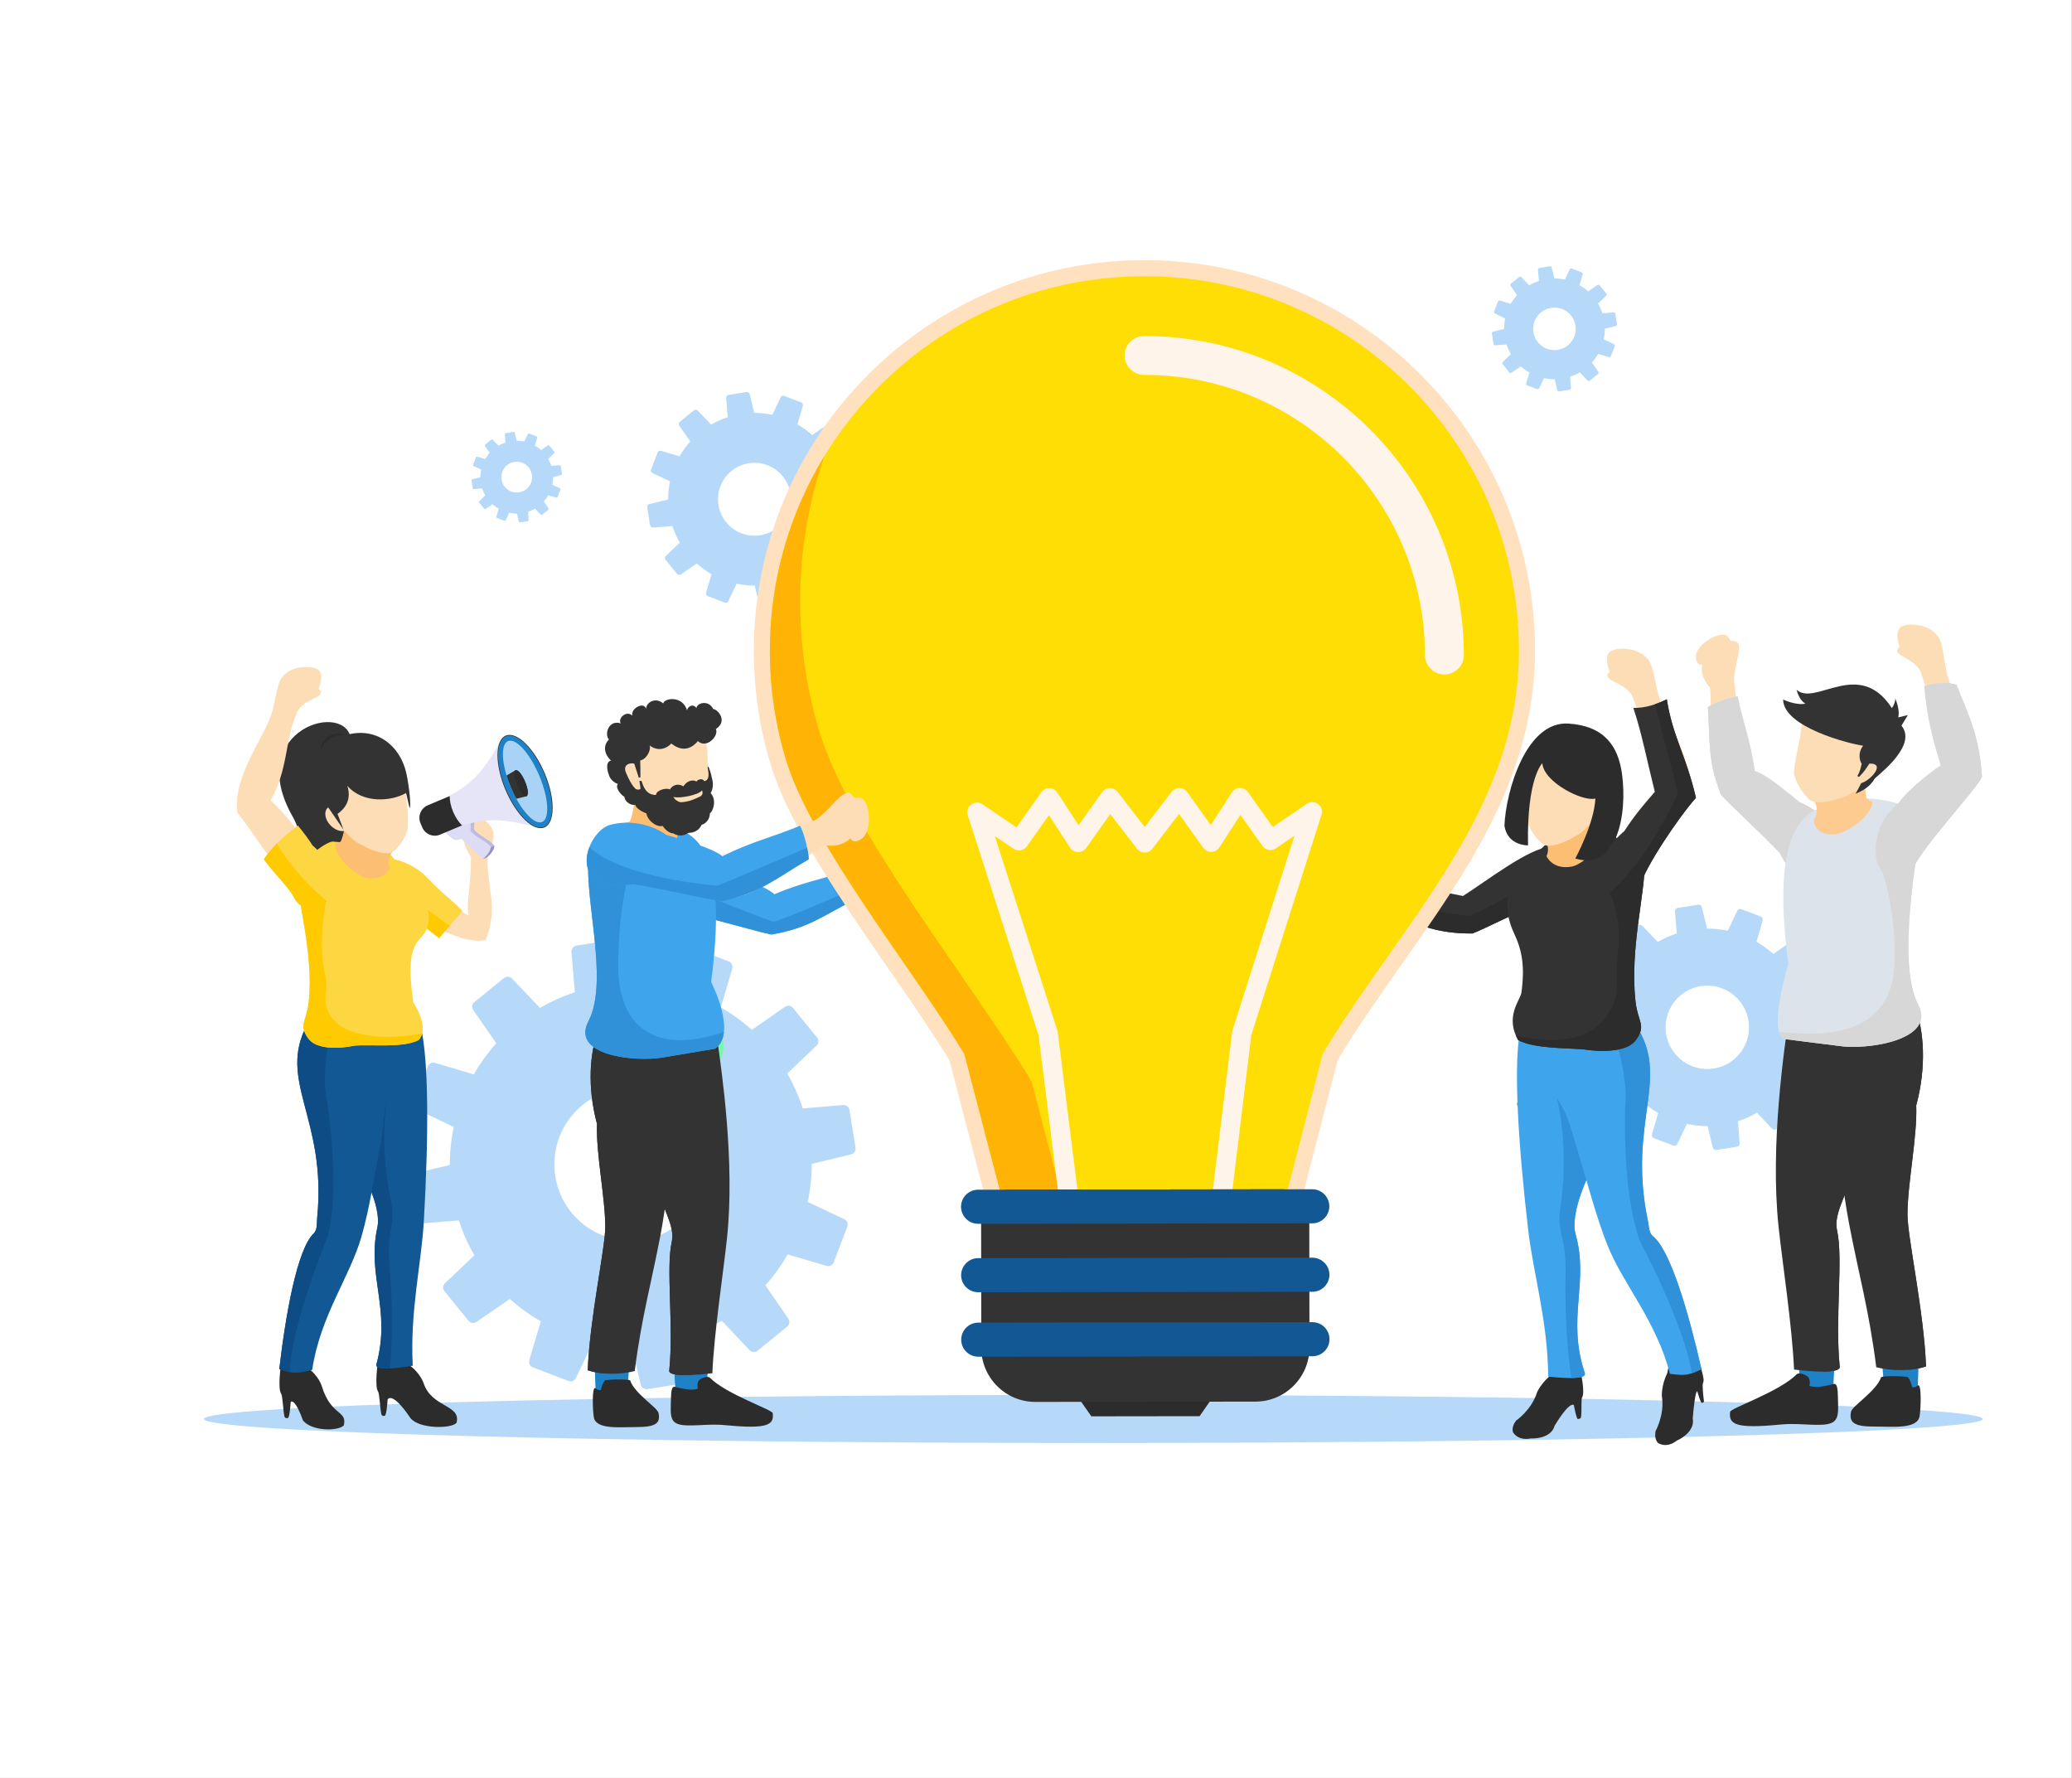 <svg width="4209" height="3611" viewBox="0 0 4209 3611" fill="none" xmlns="http://www.w3.org/2000/svg">
<rect x="0" y="0" width="4209" height="3611" fill="#808080" stroke="none"/>
<g clip-path="url(#clip0_732_97447)">
<path fill-rule="evenodd" clip-rule="evenodd" d="M0 0.002H4208.24V3610.92H0V0.002Z" fill="white"/>
<path fill-rule="evenodd" clip-rule="evenodd" d="M0 3610.92H4208.24V0.002H0V3610.92Z" fill="white"/>
<path fill-rule="evenodd" clip-rule="evenodd" d="M2221.03 2833.21C3218.81 2833.21 4027.69 2855.08 4027.69 2882.05C4027.69 2909.04 3218.81 2930.91 2221.03 2930.91C1223.24 2930.91 414.371 2909.04 414.371 2882.05C414.371 2855.08 1223.24 2833.21 2221.03 2833.21Z" fill="#B7D9F9"/>
<path fill-rule="evenodd" clip-rule="evenodd" d="M1434.56 2340.4C1421 2255.76 1341.41 2198.15 1256.78 2211.71C1172.14 2225.25 1114.52 2304.85 1128.08 2389.48C1141.63 2474.12 1221.22 2531.73 1305.86 2518.19C1390.49 2504.63 1448.11 2425.04 1434.56 2340.4ZM962.445 2182.24C975.375 2159.6 990.692 2138.39 1008.14 2119.01L961.347 2051.65C957.728 2046.44 958.743 2039.28 963.667 2035.28L1023.62 1986.55C1028.56 1982.55 1035.71 1983 1040.09 1987.6L1096.87 2047.13C1119.29 2034.13 1143.06 2023.51 1167.71 2015.48L1160.86 1933.63C1160.33 1927.28 1164.77 1921.63 1171.05 1920.61L1247.34 1908.4C1253.59 1907.4 1259.59 1911.39 1261.08 1917.53L1280.46 1997.37C1306.41 1997.32 1332.3 2000.03 1357.68 2005.45L1392.65 1931.19C1395.37 1925.43 1402.04 1922.73 1407.99 1925.01L1480.17 1952.57C1486.09 1954.84 1489.28 1961.27 1487.49 1967.36L1464.35 2046.24C1486.85 2059.13 1507.96 2074.39 1527.24 2091.76L1594.61 2044.97C1599.83 2041.35 1606.99 2042.36 1610.99 2047.28L1659.71 2107.25C1663.72 2112.17 1663.27 2119.33 1658.67 2123.72L1599.13 2180.49C1612.13 2202.91 1622.75 2226.68 1630.77 2251.33L1712.63 2244.48C1718.97 2243.96 1724.64 2248.39 1725.64 2254.68L1737.87 2330.96C1738.87 2337.21 1734.87 2343.21 1728.72 2344.71L1648.88 2364.08C1648.95 2390.03 1646.23 2415.93 1640.81 2441.31L1715.07 2476.28C1720.84 2478.99 1723.52 2485.67 1721.25 2491.61L1693.68 2563.79C1691.43 2569.72 1685 2572.91 1678.91 2571.12L1600.01 2547.96C1587.19 2570.37 1572.01 2591.39 1554.75 2610.59L1601.35 2678.25C1604.93 2683.47 1603.91 2690.6 1599 2694.59L1539.04 2743.31C1534.09 2747.33 1526.92 2746.85 1522.53 2742.23L1466.09 2682.57C1443.68 2695.59 1419.92 2706.23 1395.28 2714.28L1401.81 2796.29C1402.32 2802.63 1397.89 2808.25 1391.61 2809.27L1315.33 2821.48C1309.06 2822.48 1303.05 2818.47 1301.58 2812.29L1282.55 2732.51C1256.6 2732.6 1230.7 2729.91 1205.32 2724.51L1169.99 2798.75C1167.27 2804.48 1160.61 2807.15 1154.68 2804.88L1082.5 2777.32C1076.55 2775.04 1073.37 2768.6 1075.19 2762.49L1098.62 2683.81C1076.09 2670.95 1054.97 2655.71 1035.67 2638.36L968.004 2684.96C962.799 2688.55 955.66 2687.52 951.672 2682.61L902.949 2622.65C898.931 2617.72 899.401 2610.55 904.028 2606.16L963.689 2549.71C950.673 2527.29 940.028 2503.53 931.977 2478.89L849.971 2485.43C843.637 2485.93 838.004 2481.51 837 2475.24L824.78 2398.95C823.777 2392.69 827.795 2386.67 833.967 2385.2L913.752 2366.17C913.661 2340.21 916.356 2314.32 921.755 2288.93L847.513 2253.61C841.777 2250.89 839.112 2244.24 841.379 2238.31L868.941 2166.12C871.215 2160.17 877.665 2156.99 883.772 2158.81L962.445 2182.24Z" fill="#B7D9F9"/>
<path fill-rule="evenodd" clip-rule="evenodd" d="M3120.91 2056.21C3114.25 2062.8 3108.36 2070.25 3103.45 2078.24C3093.23 2094.91 3087.29 2113.97 3087.47 2132.55C3087.64 2151.55 3094.15 2169.97 3108.87 2184.87C3113.45 2189.51 3118.85 2193.8 3125.09 2197.64L3129.39 2200.27L3133.4 2197.23C3138.41 2193.43 3142.83 2189.37 3146.67 2185.13C3162.08 2168.11 3168.19 2148.08 3167.23 2128.04C3166.28 2108.36 3158.45 2088.77 3145.91 2072.23C3141.51 2066.41 3136.51 2060.96 3131.03 2055.99L3125.87 2051.32L3120.91 2056.21Z" fill="#74F9A8"/>
<path fill-rule="evenodd" clip-rule="evenodd" d="M3232.04 1971.11C3226.55 1976.55 3221.69 1982.68 3217.65 1989.27C3209.21 2003.03 3204.31 2018.79 3204.45 2034.15C3204.6 2049.94 3210 2065.24 3222.24 2077.63C3226.04 2081.48 3230.52 2085.03 3235.69 2088.22L3239.99 2090.84L3244 2087.8C3248.13 2084.67 3251.79 2081.31 3254.97 2077.8C3267.76 2063.67 3272.83 2047.04 3272.03 2030.42C3271.25 2014.12 3264.77 1997.94 3254.43 1984.27C3250.8 1979.48 3246.68 1974.98 3242.15 1970.88L3237 1966.22L3232.04 1971.11Z" fill="#74F9A8"/>
<path fill-rule="evenodd" clip-rule="evenodd" d="M3331.8 2129.47C3339.44 2126.91 3346.84 2123.43 3353.65 2119.14L3359.55 2115.42L3356.16 2109.32C3353.09 2103.79 3349.49 2098.54 3345.44 2093.67C3333.99 2079.9 3319.08 2069.5 3302.75 2064.87C3286.05 2060.12 3267.96 2061.35 3250.56 2071.02C3246.28 2073.39 3242.01 2076.32 3237.8 2079.83L3233.95 2083.03L3235.53 2087.79C3237.53 2093.8 3240.09 2099.18 3243.11 2103.95C3252.77 2119.28 3267.05 2128.38 3283.04 2132.26C3298.65 2136.04 3315.83 2134.79 3331.8 2129.47Z" fill="#74F9A8"/>
<path fill-rule="evenodd" clip-rule="evenodd" d="M3243.05 2248.85C3252.33 2245.76 3261.31 2241.53 3269.59 2236.32L3275.48 2232.6L3272.09 2226.49C3268.36 2219.79 3263.99 2213.41 3259.07 2207.51C3245.19 2190.83 3227.15 2178.23 3207.37 2172.61C3187.27 2166.91 3165.45 2168.39 3144.48 2180.04C3139.29 2182.92 3134.13 2186.45 3129.04 2190.69L3125.17 2193.91L3126.76 2198.65C3129.19 2205.92 3132.27 2212.41 3135.91 2218.17C3147.55 2236.63 3164.75 2247.59 3184 2252.25C3202.88 2256.84 3223.69 2255.31 3243.05 2248.85Z" fill="#74F9A8"/>
<path fill-rule="evenodd" clip-rule="evenodd" d="M3083.19 2237.76C3080.73 2241 3081.37 2245.62 3084.63 2248.07C3087.87 2250.52 3092.49 2249.88 3094.93 2246.64C3095.35 2246.11 3233.25 2063.58 3379.8 2000.72C3383.53 1999.11 3385.25 1994.79 3383.64 1991.06C3382.03 1987.32 3377.69 1985.6 3373.97 1987.22C3223.83 2051.62 3083.6 2237.22 3083.19 2237.76Z" fill="#00AE42"/>
<path fill-rule="evenodd" clip-rule="evenodd" d="M1252.68 2115.45C1246.71 2113.89 1242.24 2114.23 1237.51 2114.88L1236.93 2114.99C1233 2115.53 1229.01 2117.44 1225.69 2119.03C1221.9 2120.84 1218.72 2122.36 1215.28 2122.45C1208.35 2122.65 1204.3 2119.29 1204.01 2109.05C1203.84 2103.09 1206.65 2097.95 1210.74 2093.67C1215.48 2088.71 1222.07 2084.89 1226.9 2082.67C1235.84 2078.56 1234.29 2073.25 1232.62 2067.53C1231.87 2064.97 1231.11 2062.37 1230.62 2059.41C1228.96 2049.21 1232.14 2042.55 1237.48 2038.08C1242.2 2034.13 1248.3 2032.44 1253.9 2031.49C1259.95 2030.49 1264.1 2029.21 1266.02 2027.17C1267.48 2025.61 1267.77 2022.73 1266.81 2017.92L1266.83 2017.91C1265.54 2011.47 1267.02 2006.03 1269.73 2001.59C1273.34 1995.65 1279.13 1991.8 1282.84 1989.85C1295.57 1983.15 1302.31 1986.57 1306.65 1994.84C1308.85 1999.01 1309.78 2004.11 1310.77 2009.52C1311.73 2014.77 1312.76 2020.4 1314.85 2023.95C1317.42 2028.31 1321.05 2032.61 1325.16 2036.41C1329.36 2040.29 1333.96 2043.55 1338.32 2045.67C1353.07 2052.83 1357.47 2070.03 1354.33 2087.76C1353.01 2095.25 1350.32 2102.89 1346.51 2109.83C1342.63 2116.89 1337.59 2123.27 1331.6 2128.09C1318.37 2138.76 1301.03 2142.19 1281.99 2130.05C1268.43 2121.41 1259.48 2117.24 1252.68 2115.45Z" fill="#74F9A8"/>
<path fill-rule="evenodd" clip-rule="evenodd" d="M1441.92 2063.43C1447.41 2068.86 1452.27 2074.99 1456.32 2081.58C1464.76 2095.34 1469.67 2111.1 1469.52 2126.46C1469.37 2142.24 1463.96 2157.55 1451.73 2169.94C1447.92 2173.79 1443.45 2177.34 1438.27 2180.52L1433.99 2183.15L1429.97 2180.11C1425.83 2176.98 1422.17 2173.63 1419 2170.11C1406.2 2155.98 1401.13 2139.35 1401.93 2122.72C1402.72 2106.43 1409.19 2090.24 1419.53 2076.58C1423.17 2071.79 1427.29 2067.28 1431.81 2063.19L1436.97 2058.52L1441.92 2063.43Z" fill="#74F9A8"/>
<path fill-rule="evenodd" clip-rule="evenodd" d="M1342.17 2221.77C1334.52 2219.23 1327.13 2215.75 1320.31 2211.44L1314.41 2207.72L1317.8 2201.63C1320.87 2196.09 1324.48 2190.84 1328.53 2185.97C1339.99 2172.22 1354.89 2161.8 1371.23 2157.18C1387.91 2152.43 1406 2153.65 1423.4 2163.32C1427.68 2165.71 1431.95 2168.63 1436.16 2172.13L1440.01 2175.35L1438.43 2180.09C1436.43 2186.11 1433.87 2191.48 1430.87 2196.27C1421.19 2211.59 1406.92 2220.69 1390.92 2224.56C1375.32 2228.35 1358.13 2227.09 1342.17 2221.77Z" fill="#74F9A8"/>
<path fill-rule="evenodd" clip-rule="evenodd" d="M1605.67 1002.34C1599.2 961.952 1561.23 934.472 1520.85 940.939C1480.47 947.405 1452.97 985.378 1459.44 1025.75C1465.91 1066.14 1503.88 1093.63 1544.27 1087.17C1584.65 1080.7 1612.13 1042.71 1605.67 1002.34ZM1380.41 926.872C1386.59 916.072 1393.89 905.952 1402.21 896.712L1379.89 864.565C1378.16 862.085 1378.65 858.658 1381 856.752L1409.6 833.512C1411.96 831.592 1415.37 831.819 1417.47 834.005L1444.55 862.405C1455.25 856.205 1466.59 851.139 1478.35 847.312L1475.08 808.259C1474.83 805.232 1476.95 802.525 1479.95 802.045L1516.35 796.218C1519.33 795.738 1522.19 797.645 1522.91 800.579L1532.15 838.672C1544.53 838.645 1556.88 839.939 1568.99 842.525L1585.68 807.085C1586.97 804.338 1590.16 803.058 1593 804.152L1627.43 817.299C1630.27 818.379 1631.79 821.445 1630.93 824.352L1619.88 861.992C1630.63 868.139 1640.69 875.419 1649.89 883.699L1682.04 861.379C1684.52 859.659 1687.95 860.138 1689.85 862.485L1713.09 891.099C1715.01 893.445 1714.79 896.858 1712.6 898.952L1684.2 926.045C1690.4 936.739 1695.47 948.085 1699.29 959.845L1738.35 956.579C1741.37 956.325 1744.08 958.432 1744.56 961.432L1750.39 997.832C1750.87 1000.82 1748.96 1003.69 1746.03 1004.39L1707.93 1013.63C1707.96 1026.02 1706.67 1038.38 1704.08 1050.49L1739.51 1067.17C1742.27 1068.46 1743.55 1071.65 1742.45 1074.49L1729.31 1108.93C1728.23 1111.75 1725.16 1113.27 1722.25 1112.42L1684.61 1101.37C1678.49 1112.06 1671.25 1122.09 1663.01 1131.25L1685.25 1163.54C1686.96 1166.02 1686.47 1169.42 1684.13 1171.33L1655.52 1194.58C1653.16 1196.5 1649.73 1196.27 1647.65 1194.06L1620.72 1165.59C1610.03 1171.81 1598.68 1176.89 1586.93 1180.73L1590.05 1219.86C1590.29 1222.87 1588.17 1225.57 1585.19 1226.05L1548.79 1231.87C1545.8 1232.35 1542.92 1230.43 1542.23 1227.49L1533.15 1189.42C1520.76 1189.46 1508.4 1188.18 1496.29 1185.61L1479.44 1221.02C1478.13 1223.77 1474.96 1225.03 1472.13 1223.95L1437.69 1210.81C1434.85 1209.71 1433.33 1206.65 1434.2 1203.73L1445.39 1166.19C1434.64 1160.05 1424.56 1152.78 1415.35 1144.5L1383.07 1166.74C1380.59 1168.45 1377.17 1167.97 1375.28 1165.62L1352.03 1137.01C1350.11 1134.65 1350.33 1131.23 1352.55 1129.14L1381.01 1102.21C1374.8 1091.51 1369.72 1080.18 1365.88 1068.42L1326.75 1071.54C1323.73 1071.78 1321.04 1069.66 1320.56 1066.67L1314.73 1030.27C1314.25 1027.29 1316.17 1024.42 1319.12 1023.71L1357.19 1014.63C1357.13 1002.25 1358.43 989.899 1361 977.779L1325.58 960.925C1322.84 959.632 1321.57 956.458 1322.65 953.618L1335.8 919.179C1336.88 916.352 1339.96 914.832 1342.88 915.699L1380.41 926.872Z" fill="#B7D9F9"/>
<path fill-rule="evenodd" clip-rule="evenodd" d="M1080.55 964.203C1077.82 947.176 1061.81 935.576 1044.77 938.297C1027.74 941.03 1016.15 957.043 1018.87 974.083C1021.6 991.11 1037.62 1002.71 1054.65 999.976C1071.68 997.256 1083.28 981.23 1080.55 964.203ZM985.539 932.376C988.142 927.816 991.225 923.55 994.735 919.643L985.319 906.083C984.591 905.043 984.795 903.603 985.786 902.803L997.853 892.99C998.845 892.19 1000.28 892.27 1001.17 893.203L1012.59 905.176C1017.1 902.563 1021.89 900.43 1026.85 898.816L1025.47 882.336C1025.36 881.07 1026.26 879.923 1027.52 879.723L1042.88 877.256C1044.13 877.056 1045.34 877.87 1045.64 879.097L1049.54 895.176C1054.76 895.15 1059.97 895.71 1065.08 896.79L1072.12 881.843C1072.67 880.683 1074.01 880.15 1075.21 880.603L1089.73 886.15C1090.92 886.603 1091.57 887.896 1091.2 889.123L1086.54 905.003C1091.08 907.603 1095.32 910.67 1099.2 914.163L1112.76 904.75C1113.81 904.016 1115.25 904.216 1116.06 905.216L1125.86 917.283C1126.67 918.27 1126.58 919.71 1125.65 920.59L1113.67 932.016C1116.29 936.536 1118.42 941.323 1120.04 946.283L1136.51 944.896C1137.79 944.79 1138.93 945.683 1139.13 946.95L1141.59 962.31C1141.79 963.563 1140.99 964.763 1139.75 965.07L1123.68 968.963C1123.7 974.19 1123.15 979.403 1122.06 984.51L1137 991.55C1138.16 992.096 1138.71 993.43 1138.25 994.63L1132.7 1009.16C1132.24 1010.35 1130.95 1010.99 1129.73 1010.63L1113.85 1005.98C1111.27 1010.48 1108.21 1014.71 1104.74 1018.58L1114.12 1032.19C1114.84 1033.24 1114.63 1034.68 1113.65 1035.48L1101.58 1045.28C1100.58 1046.1 1099.14 1046 1098.26 1045.07L1086.9 1033.07C1082.39 1035.68 1077.6 1037.83 1072.65 1039.44L1073.96 1055.95C1074.06 1057.22 1073.17 1058.35 1071.91 1058.56L1056.56 1061.02C1055.3 1061.22 1054.08 1060.42 1053.79 1059.18L1049.96 1043.11C1044.74 1043.14 1039.52 1042.59 1034.42 1041.5L1027.31 1056.44C1026.76 1057.6 1025.42 1058.14 1024.23 1057.68L1009.7 1052.14C1008.5 1051.67 1007.86 1050.38 1008.23 1049.15L1012.94 1033.31C1008.41 1030.72 1004.16 1027.66 1000.28 1024.16L986.659 1033.55C985.611 1034.27 984.174 1034.06 983.373 1033.07L973.566 1021C972.758 1020.02 972.853 1018.56 973.785 1017.68L985.79 1006.32C983.171 1001.82 981.029 997.03 979.409 992.07L962.905 993.39C961.63 993.496 960.497 992.603 960.294 991.336L957.835 975.99C957.634 974.723 958.442 973.51 959.685 973.216L975.741 969.39C975.722 964.163 976.265 958.95 977.351 953.843L962.41 946.736C961.255 946.19 960.719 944.843 961.175 943.656L966.722 929.123C967.179 927.936 968.478 927.296 969.707 927.656L985.539 932.376Z" fill="#B7D9F9"/>
<path fill-rule="evenodd" clip-rule="evenodd" d="M3551.8 2073.25C3544.4 2027.07 3500.96 1995.63 3454.77 2003.01C3408.59 2010.41 3377.13 2053.85 3384.53 2100.04C3391.93 2146.23 3435.37 2177.68 3481.56 2170.28C3527.75 2162.88 3559.19 2119.44 3551.8 2073.25ZM3294.15 1986.93C3301.2 1974.59 3309.56 1963.01 3319.08 1952.44L3293.55 1915.67C3291.56 1912.83 3292.12 1908.92 3294.81 1906.73L3327.53 1880.15C3330.21 1877.96 3334.12 1878.2 3336.52 1880.71L3367.49 1913.2C3379.73 1906.11 3392.71 1900.32 3406.16 1895.93L3402.43 1851.27C3402.13 1847.8 3404.56 1844.71 3407.99 1844.16L3449.63 1837.49C3453.03 1836.95 3456.31 1839.12 3457.12 1842.48L3467.69 1886.05C3481.85 1886.01 3495.99 1887.51 3509.84 1890.45L3528.92 1849.93C3530.41 1846.79 3534.05 1845.32 3537.29 1846.56L3576.69 1861.6C3579.92 1862.84 3581.67 1866.35 3580.68 1869.67L3568.05 1912.72C3580.33 1919.76 3591.85 1928.08 3602.37 1937.56L3639.15 1912.03C3641.99 1910.05 3645.89 1910.6 3648.08 1913.29L3674.67 1946.01C3676.85 1948.71 3676.61 1952.6 3674.09 1955L3641.61 1985.99C3648.71 1998.23 3654.49 2011.2 3658.88 2024.65L3703.55 2020.91C3707.01 2020.63 3710.11 2023.04 3710.65 2026.48L3717.32 2068.11C3717.87 2071.52 3715.69 2074.79 3712.33 2075.6L3668.76 2086.19C3668.8 2100.35 3667.32 2114.48 3664.36 2128.32L3704.88 2147.41C3708.03 2148.89 3709.49 2152.53 3708.25 2155.79L3693.21 2195.17C3691.97 2198.41 3688.47 2200.15 3685.15 2199.17L3642.09 2186.53C3635.09 2198.76 3626.81 2210.23 3617.39 2220.71L3642.81 2257.64C3644.77 2260.48 3644.21 2264.37 3641.53 2266.55L3608.81 2293.15C3606.12 2295.33 3602.2 2295.08 3599.81 2292.56L3569 2260C3556.77 2267.09 3543.8 2272.91 3530.36 2277.31L3533.92 2322.05C3534.2 2325.52 3531.79 2328.59 3528.36 2329.13L3486.72 2335.8C3483.31 2336.35 3480.03 2334.16 3479.23 2330.79L3468.84 2287.25C3454.67 2287.29 3440.53 2285.83 3426.69 2282.88L3407.41 2323.4C3405.92 2326.53 3402.29 2327.99 3399.05 2326.75L3359.65 2311.71C3356.41 2310.47 3354.68 2306.95 3355.67 2303.61L3368.45 2260.68C3356.16 2253.65 3344.64 2245.33 3334.11 2235.87L3297.17 2261.31C3294.33 2263.27 3290.44 2262.71 3288.27 2260.03L3261.67 2227.29C3259.48 2224.6 3259.73 2220.68 3262.25 2218.29L3294.81 2187.49C3287.72 2175.25 3281.91 2162.29 3277.51 2148.84L3232.76 2152.41C3229.31 2152.68 3226.23 2150.27 3225.68 2146.84L3219.01 2105.21C3218.47 2101.79 3220.65 2098.51 3224.03 2097.71L3267.56 2087.32C3267.52 2073.16 3268.99 2059.03 3271.93 2045.17L3231.41 2025.89C3228.28 2024.4 3226.83 2020.77 3228.07 2017.53L3243.11 1978.15C3244.35 1974.89 3247.87 1973.16 3251.2 1974.15L3294.15 1986.93Z" fill="#B7D9F9"/>
<path fill-rule="evenodd" clip-rule="evenodd" d="M3200.32 661.092C3196.55 637.545 3174.4 621.505 3150.84 625.279C3127.28 629.039 3111.24 651.199 3115.01 674.759C3118.79 698.319 3140.95 714.359 3164.51 710.585C3188.05 706.812 3204.09 684.652 3200.32 661.092ZM3068.91 617.065C3072.51 610.772 3076.77 604.865 3081.63 599.479L3068.6 580.719C3067.6 579.265 3067.88 577.279 3069.25 576.159L3085.93 562.599C3087.31 561.479 3089.31 561.612 3090.52 562.892L3106.32 579.465C3112.57 575.839 3119.19 572.892 3126.04 570.652L3124.15 547.865C3123.99 546.105 3125.23 544.532 3126.97 544.252L3148.21 540.839C3149.95 540.572 3151.63 541.679 3152.04 543.385L3157.43 565.612C3164.65 565.599 3171.87 566.359 3178.92 567.865L3188.65 547.185C3189.41 545.585 3191.28 544.839 3192.93 545.465L3213.03 553.145C3214.67 553.772 3215.56 555.559 3215.05 557.265L3208.61 579.212C3214.88 582.812 3220.76 587.052 3226.12 591.879L3244.88 578.865C3246.32 577.852 3248.32 578.132 3249.44 579.505L3263 596.199C3264.11 597.572 3263.99 599.559 3262.71 600.785L3246.13 616.585C3249.75 622.825 3252.71 629.439 3254.95 636.305L3277.72 634.399C3279.49 634.252 3281.07 635.479 3281.35 637.239L3284.75 658.465C3285.03 660.212 3283.92 661.879 3282.21 662.292L3259.99 667.692C3260 674.905 3259.24 682.119 3257.73 689.185L3278.41 698.919C3280.01 699.679 3280.76 701.532 3280.13 703.185L3272.45 723.279C3271.83 724.932 3270.04 725.812 3268.33 725.319L3246.39 718.879C3242.81 725.105 3238.59 730.959 3233.77 736.305L3246.75 755.145C3247.75 756.585 3247.47 758.572 3246.09 759.679L3229.41 773.252C3228.03 774.372 3226.04 774.239 3224.81 772.945L3209.11 756.345C3202.87 759.972 3196.25 762.932 3189.39 765.172L3191.21 787.999C3191.35 789.759 3190.12 791.332 3188.37 791.612L3167.13 795.012C3165.39 795.292 3163.72 794.172 3163.31 792.452L3158.01 770.239C3150.79 770.265 3143.57 769.519 3136.52 768.012L3126.68 788.679C3125.92 790.279 3124.07 791.012 3122.41 790.385L3102.33 782.719C3100.67 782.079 3099.79 780.292 3100.29 778.585L3106.81 756.692C3100.55 753.105 3094.67 748.865 3089.29 744.039L3070.45 757.012C3069.01 758.012 3067.03 757.719 3065.91 756.359L3052.35 739.665C3051.23 738.292 3051.36 736.292 3052.65 735.079L3069.25 719.359C3065.63 713.119 3062.67 706.505 3060.43 699.652L3037.6 701.465C3035.84 701.612 3034.27 700.372 3033.99 698.625L3030.59 677.399C3030.31 675.652 3031.43 673.972 3033.15 673.572L3055.36 668.265C3055.33 661.052 3056.08 653.839 3057.59 646.772L3036.92 636.945C3035.32 636.185 3034.57 634.332 3035.21 632.679L3042.88 612.585C3043.52 610.932 3045.31 610.039 3047.01 610.545L3068.91 617.065Z" fill="#B7D9F9"/>
<path fill-rule="evenodd" clip-rule="evenodd" d="M2810.03 1798.91C2776.77 1796.97 2737.55 1746 2726.63 1771.31L2724.77 1775.6L2715.6 1777.59C2698.11 1783.28 2706.19 1842.72 2731.99 1848.8C2731.99 1848.8 2746.05 1853.59 2747.6 1842.21C2747.6 1842.21 2765.01 1855.37 2793.36 1843.88C2834.95 1851.96 2938.23 1898.91 2991.96 1893.08C3007.44 1881.32 3094.19 1858.4 3128.75 1819.52C3122.91 1782.24 3096.31 1752.05 3070.67 1767.09C3042.85 1783.39 3009.63 1794.23 2965.75 1831.28C2910.41 1803.23 2847.57 1813.2 2810.03 1798.91Z" fill="#FDDDB6"/>
<path fill-rule="evenodd" clip-rule="evenodd" d="M3148.71 1720.75C3108.77 1719.94 3016.21 1792.1 2971.84 1819.84C2909.69 1806.46 2882.64 1808.96 2827.85 1800.39C2823.55 1817.82 2824.41 1847.79 2827.05 1860.66C2889.77 1879.23 2918.01 1896.38 2990.99 1896.02C3012.28 1888.4 3094.63 1846.34 3135.07 1830.27C3255.83 1818.8 3191.29 1721.6 3148.71 1720.75Z" fill="#333333"/>
<path fill-rule="evenodd" clip-rule="evenodd" d="M2824.88 1835.98C2825.05 1845.84 2825.88 1854.94 2827.05 1860.66C2889.77 1879.23 2918.01 1896.38 2990.99 1896.02C3012.28 1888.4 3094.64 1846.34 3135.05 1830.27C3219.93 1822.22 3213.28 1771.82 3187.07 1742.27C3124.71 1785.06 3049.31 1832.54 2985.32 1860.5C2985.32 1860.5 2910.19 1851.59 2824.88 1835.98Z" fill="#2C2C2C"/>
<path fill-rule="evenodd" clip-rule="evenodd" d="M3447.91 2753.8C3447.91 2753.8 3459.72 2790.07 3460.61 2801.73C3460.84 2804.6 3460.23 2807.49 3459.16 2810.25C3458.03 2813.21 3459.6 2834.08 3461.25 2844.87C3461.99 2849.56 3458.32 2848.41 3457.6 2849.28C3455.13 2852.32 3447.91 2826.23 3447.91 2826.23C3447.91 2826.23 3443.81 2818.81 3438.49 2881.61C3438.49 2881.61 3446.43 2906.91 3405.57 2926.52C3405.57 2926.52 3387.59 2942 3368.32 2931.09C3368.32 2931.09 3359.53 2923.79 3363.16 2906.48C3363.16 2906.48 3382 2873.01 3375.81 2835.27C3375.81 2835.27 3374.53 2813.97 3387.09 2788.29C3387.09 2788.29 3389.47 2769.6 3394.77 2766.12C3432.99 2774.41 3439.88 2749.57 3447.91 2753.8Z" fill="#2C2C2C"/>
<path fill-rule="evenodd" clip-rule="evenodd" d="M3211.6 2790.26C3211.6 2790.26 3220.08 2828.14 3213.85 2838.28C3211.41 2842.25 3213.52 2866.08 3211.68 2877.8C3210.89 2882.8 3206.55 2881.37 3205.48 2882.16C3202.65 2884.26 3197.11 2854.09 3197.11 2854.09C3197.11 2854.09 3190.05 2842.98 3157.68 2896.38C3157.68 2896.38 3153.59 2922.34 3108.69 2921.76C3108.69 2921.76 3085.91 2927.58 3073.61 2909.42C3073.61 2909.42 3069.01 2899.08 3079.85 2885.3C3079.85 2885.3 3111.32 2863.88 3122.45 2827.65C3122.45 2827.65 3130.68 2808.18 3153.13 2790.9C3153.13 2790.9 3169.2 2781.77 3174.49 2787.29C3179.8 2792.81 3211.6 2790.26 3211.6 2790.26Z" fill="#2C2C2C"/>
<path fill-rule="evenodd" clip-rule="evenodd" d="M3144.93 2795.94C3144.93 2795.94 3225.15 2806.08 3219.4 2789C3181.92 2677.44 3228.41 2605.72 3200.71 2507.22C3187.83 2461.38 3231.52 2376.83 3235.21 2369.47L3278.19 2096.1L3087.17 2098.43C3074.47 2169.5 3084.4 2326.96 3104.36 2498.47C3114.69 2587.36 3144.2 2683.39 3144.93 2795.94Z" fill="#3EA5EC"/>
<path fill-rule="evenodd" clip-rule="evenodd" d="M3192.12 2798.91C3208.32 2798.68 3221.88 2796.39 3219.4 2789C3181.92 2677.45 3228.41 2605.72 3200.71 2507.21C3187.83 2461.37 3231.52 2376.83 3235.21 2369.47L3267.63 2163.27L3132.23 2142.95C3159.43 2194.44 3191.24 2308.43 3169.25 2455.91C3166.59 2473.88 3167.96 2493.12 3172.83 2511.4C3177.8 2530.09 3181.4 2556.37 3180.07 2597.13C3180.07 2597.13 3177.55 2705.89 3192.12 2798.91Z" fill="#3091D8"/>
<path fill-rule="evenodd" clip-rule="evenodd" d="M3322.19 2081.04C3395.33 2190.41 3305.27 2277.88 3347.47 2479.53C3349.67 2490.05 3349.29 2504.28 3357.92 2511.17C3393.84 2539.88 3431 2669.45 3456.32 2780.91C3429.12 2793.67 3425.16 2794.25 3392.23 2790.44C3364.24 2681.81 3297.32 2609.21 3265.32 2529.09C3242.12 2470.99 3225.29 2404.03 3205.93 2341.17C3191.15 2293.15 3185.07 2256.12 3151.81 2216.29C3129.24 2189.25 3106.07 2147.89 3093.11 2099.41L3322.19 2081.04Z" fill="#3EA5EC"/>
<path fill-rule="evenodd" clip-rule="evenodd" d="M3322.19 2081.04C3395.33 2190.42 3305.27 2277.88 3347.47 2479.54C3349.67 2490.06 3349.29 2504.28 3357.92 2511.18C3393.84 2539.9 3431 2669.47 3456.32 2780.92C3448.11 2784.76 3442.03 2787.5 3436.61 2789.35C3421.93 2691.03 3331.21 2520.47 3331.21 2520.47C3294.17 2420.16 3301.44 2246.52 3301.44 2246.52C3306.39 2203.91 3292.24 2141.35 3274.95 2084.83L3322.19 2081.04Z" fill="#3091D8"/>
<path fill-rule="evenodd" clip-rule="evenodd" d="M3153.64 1697.56C3136.31 1733.04 3023.07 1783.84 3075.79 1896.03C3092.07 1930.67 3097.88 1963.38 3090.35 2017.59C3086.4 2033.36 3057.37 2065.88 3083.97 2112.63C3116.87 2130.28 3182.99 2128.35 3218.15 2131.54C3218.15 2131.54 3299.35 2145.7 3323.37 2112.2C3344.91 2082.19 3326.87 2076.23 3322.2 2033.23C3310.56 1926.12 3342.56 1812.24 3340.79 1752.39C3328.93 1731.07 3266.36 1684.79 3254.12 1689.47L3153.64 1697.56Z" fill="#333333"/>
<path fill-rule="evenodd" clip-rule="evenodd" d="M3079.33 2103.36C3080.64 2106.39 3082.17 2109.47 3083.97 2112.63C3116.87 2130.28 3182.99 2128.35 3218.15 2131.54C3218.15 2131.54 3299.35 2145.7 3323.37 2112.2C3344.91 2082.19 3326.87 2076.23 3322.2 2033.24C3310.56 1926.12 3342.56 1812.24 3340.79 1752.39C3338.33 1747.99 3333.72 1742.52 3327.84 1736.66C3291.05 1762.95 3257.79 1786.83 3257.79 1786.75C3257.79 1786.59 3295.69 1849.96 3287.48 1923.82C3283.97 1955.32 3284.65 1976.02 3284.65 2008.47C3284.65 2008.47 3278.25 2148.64 3079.33 2103.36Z" fill="#2C2C2C"/>
<path fill-rule="evenodd" clip-rule="evenodd" d="M3131.64 1697.79C3131.64 1697.79 3152.12 1716.44 3141.51 1738.93C3141.51 1738.93 3153.57 1767.8 3193.85 1759.92C3215.37 1755.36 3266.25 1712 3260.59 1684.01C3260.59 1684.01 3251.23 1684.83 3248.11 1679.15C3248.11 1679.15 3235.23 1648.48 3238.52 1612.69L3131.64 1697.79Z" fill="#FCBE72"/>
<path fill-rule="evenodd" clip-rule="evenodd" d="M3104.17 1599.48C3104.17 1599.48 3099.67 1639.44 3102.67 1661.3C3100.57 1677.34 3125.43 1712.64 3138.95 1716.82C3146.12 1719.03 3167.69 1719.91 3211.93 1691.24C3211.93 1691.24 3230.35 1676.5 3239.43 1660.98C3239.43 1660.98 3288.63 1589.2 3276.65 1560.67C3276.65 1560.67 3257.71 1494.18 3197.29 1493.16C3197.29 1493.16 3128.03 1480.71 3116.27 1514.72C3093.09 1546.27 3101.21 1573.16 3104.17 1599.48Z" fill="#FDDDB6"/>
<path fill-rule="evenodd" clip-rule="evenodd" d="M3200.07 1743.66C3200.07 1743.66 3238.45 1673.11 3240.81 1621.91C3215.11 1628.99 3135.48 1588.38 3133.09 1550.23C3133.09 1550.23 3101.33 1579.44 3103.97 1717.02C3103.97 1717.02 3062.84 1718.48 3056.05 1677.51C3058.87 1606.72 3100.28 1464 3186.11 1469.66C3258.96 1474.44 3287.27 1515.4 3294.93 1572.22C3306.24 1655.98 3284.2 1769.79 3200.07 1743.66Z" fill="#2C2C2C"/>
<path fill-rule="evenodd" clip-rule="evenodd" d="M3318.39 1421.09C3308.79 1383.29 3247.92 1385.13 3270.04 1364.12C3265.09 1354.13 3259.59 1329.96 3272.05 1322.61C3288.59 1312.91 3341.72 1314.87 3354.23 1351.6C3358.64 1362.83 3363.07 1388.13 3368.59 1410.59C3380.81 1462.45 3442.72 1539.65 3432.89 1620.57C3416.23 1640.07 3362.84 1748.79 3316.16 1797.27C3267.49 1786.68 3258.8 1759.72 3270.36 1739.83C3286.21 1712.53 3314.71 1651.91 3373 1598.15C3335.88 1534.08 3340.85 1470.28 3318.39 1421.09Z" fill="#FDDDB6"/>
<path fill-rule="evenodd" clip-rule="evenodd" d="M3252.77 1779.8C3251.52 1743.04 3266.87 1716.25 3299.73 1687.88C3320.75 1655.93 3336.47 1637.43 3361.55 1608.33C3346.2 1547.21 3334.93 1488.52 3317.96 1437.97C3344.88 1437.99 3366.32 1429.87 3385.91 1420.31C3398.03 1497.36 3425.61 1535.32 3445.05 1620.51C3410.29 1659.33 3340.15 1763.45 3331.93 1799.47C3302.97 1843.19 3253.88 1811.95 3252.77 1779.8Z" fill="#333333"/>
<path fill-rule="evenodd" clip-rule="evenodd" d="M3362.08 1430.39C3370.44 1427.51 3378.31 1424.01 3385.91 1420.31C3398.03 1497.36 3425.61 1535.32 3445.05 1620.51C3410.29 1659.33 3340.15 1763.45 3331.93 1799.47C3314.03 1826.49 3288.44 1824.87 3271.24 1812.11C3350.16 1743.32 3408.69 1610.68 3408.69 1610.68C3408.69 1610.68 3377.69 1492.57 3362.08 1430.39Z" fill="#2C2C2C"/>
<path fill-rule="evenodd" clip-rule="evenodd" d="M570.554 2773.25C570.554 2773.25 563.739 2820.07 571.168 2830.89C574.079 2835.13 575.028 2863.59 577.694 2876.4C578.83 2881.87 584.08 2880.17 584.659 2880.19C588.552 2880.25 590.543 2847.43 590.543 2847.43C590.543 2847.43 598.451 2837.72 615.354 2884.96C632.716 2907.28 687.372 2907.32 698.488 2895C705.564 2863.77 672.588 2876.76 653.734 2815.67C653.734 2815.67 647.868 2793.71 622.104 2775.88C608.138 2766.97 572.504 2772.39 570.554 2773.25Z" fill="#2C2C2C"/>
<path fill-rule="evenodd" clip-rule="evenodd" d="M767.37 2768.69C767.37 2768.69 760.555 2815.5 767.985 2826.33C770.894 2830.58 771.845 2859.02 774.51 2871.84C775.646 2877.3 780.895 2875.61 781.475 2875.62C785.369 2875.7 787.359 2842.86 787.359 2842.86C787.359 2842.86 794.994 2823.06 833.689 2880.18C851.051 2902.5 916.247 2902.32 927.363 2890C937.119 2852.94 878.731 2859.7 861.091 2811.1C861.091 2811.1 855.227 2789.14 829.462 2771.32C815.495 2762.41 769.319 2767.82 767.37 2768.69Z" fill="#2C2C2C"/>
<path fill-rule="evenodd" clip-rule="evenodd" d="M838.465 2773.9C838.465 2773.9 759.923 2788.55 764.586 2771.42C795.038 2659.54 744.963 2591.73 766.517 2493.25C776.546 2447.42 728.479 2366.83 724.406 2359.82L665.998 2093.51L854.579 2084.66C871.286 2153.79 870.702 2309.21 861.069 2479.02C856.077 2567.03 832.595 2663.18 838.465 2773.9Z" fill="#125894"/>
<path fill-rule="evenodd" clip-rule="evenodd" d="M792.086 2779.56C776.087 2780.28 762.571 2778.82 764.584 2771.42C795.038 2659.54 744.962 2591.72 766.518 2493.24C776.546 2447.42 728.479 2366.83 724.407 2359.82L680.35 2158.95L812.74 2131.06C788.924 2183.28 764.218 2297.23 794.543 2440.95C798.239 2458.48 798 2477.47 794.276 2495.74C790.47 2514.4 788.454 2540.46 792.158 2580.46C792.158 2580.46 801.019 2687.26 792.086 2779.56Z" fill="#0D4C84"/>
<path fill-rule="evenodd" clip-rule="evenodd" d="M624.386 2080.09C561.91 2195.87 664.41 2270.64 644.314 2472.99C643.264 2483.55 645.292 2497.41 637.228 2505.2C603.668 2537.6 580.444 2668.83 567.297 2780.91C596.68 2790.12 600.813 2790.21 634.165 2782.53C650.388 2672.91 710.701 2593.84 734.317 2511.63C751.446 2451.99 761.008 2384.47 773.63 2320.65C783.277 2271.88 775.765 2234.93 805.31 2191.99C825.369 2162.83 844.384 2119.57 852.108 2070.59L624.386 2080.09Z" fill="#125894"/>
<path fill-rule="evenodd" clip-rule="evenodd" d="M624.387 2080.1C561.912 2195.87 664.411 2270.64 644.313 2472.99C643.264 2483.55 645.292 2497.42 637.229 2505.2C603.668 2537.6 580.445 2668.83 567.299 2780.91C576.159 2783.68 582.725 2785.63 588.487 2786.79C592.228 2688.84 665.704 2511.1 665.704 2511.1C692.169 2408.51 664.723 2239.5 664.723 2239.5C654.741 2198.42 662.056 2135.5 673.303 2078.14L624.387 2080.1Z" fill="#0D4C84"/>
<path fill-rule="evenodd" clip-rule="evenodd" d="M701.482 1585.96C701.482 1585.96 752.034 1522.29 713.199 1505.05C709.011 1419.28 491.921 1479.91 595.049 1659.61C606.557 1679.67 635.215 1755.73 585.179 1758.29C620.729 1811.12 756.853 1753.8 701.482 1585.96Z" fill="#333333"/>
<path fill-rule="evenodd" clip-rule="evenodd" d="M956.712 1741.42C948.309 1724.94 937.571 1710.87 944.671 1693.63C934.908 1685.82 943.339 1671.66 949.767 1664.5C952.584 1660.74 974.275 1652.92 990.221 1670.64C1001.1 1681.6 1011.18 1694.86 990.896 1737.68C987.039 1797.71 1014.13 1843.83 986.601 1909.04C941.391 1921.48 854.26 1865.48 834.599 1861.7C763.551 1842.74 770.512 1799.59 796.825 1773.6C803.941 1767.12 900.399 1828.68 951.645 1859.68C946.693 1831.19 957.013 1800.19 956.712 1741.42Z" fill="#FDDDB6"/>
<path fill-rule="evenodd" clip-rule="evenodd" d="M754.008 1751.78C791.98 1729.59 844.077 1758.59 864.381 1779.28C914.164 1830.03 917.084 1826.36 939.546 1850.39L891.874 1905.48L775.616 1814.63L754.008 1751.78Z" fill="#FDD742"/>
<path fill-rule="evenodd" clip-rule="evenodd" d="M913.583 1880.39L891.873 1905.48L775.616 1814.62L760.135 1769.6L913.583 1880.39Z" fill="#FFCB00"/>
<path fill-rule="evenodd" clip-rule="evenodd" d="M780.321 1717.17C796.566 1750.42 915.336 1845.89 853.268 1906.33C827.567 1931.35 832.57 1985.38 839.631 2036.18C839.631 2036.18 874.25 2086.62 850.39 2112.46C819.563 2129.01 752.819 2120.82 719.875 2123.81C719.875 2123.81 648.579 2140.26 626.07 2108.89C605.891 2080.75 622.801 2075.18 627.175 2034.89C638.075 1934.53 601.338 1822.66 603.009 1766.58C614.105 1746.61 666.839 1705.21 678.313 1709.59L780.321 1717.17Z" fill="#FDD742"/>
<path fill-rule="evenodd" clip-rule="evenodd" d="M857.554 2099.17C856.306 2103.99 854.034 2108.51 850.391 2112.46C819.562 2129.01 752.819 2120.82 719.876 2123.81C719.876 2123.81 648.58 2140.26 626.07 2108.89C605.891 2080.75 622.8 2075.18 627.176 2034.89C638.076 1934.53 601.339 1822.66 603.008 1766.58C605.088 1762.83 608.634 1758.34 613.094 1753.54C645.724 1774.07 670.656 1789.81 670.656 1789.81C670.656 1789.81 647.538 1881.15 655.462 1950.5C658.026 1972.94 665.379 1989.33 662.087 2013.05C649.388 2104.5 764.762 2116.59 857.554 2099.17Z" fill="#FFCB00"/>
<path fill-rule="evenodd" clip-rule="evenodd" d="M801.248 1725.16C801.248 1725.16 782.192 1742.51 792.062 1763.44C792.062 1763.44 780.838 1790.31 743.35 1782.97C723.33 1778.72 675.978 1738.39 681.248 1712.33C681.248 1712.33 689.966 1713.09 692.862 1707.81C692.862 1707.81 704.855 1679.27 701.784 1645.97L801.248 1725.16Z" fill="#FCBE72"/>
<path fill-rule="evenodd" clip-rule="evenodd" d="M674.083 1492.23C691.659 1485.59 710.887 1493.37 717.027 1509.61C723.168 1525.87 713.896 1544.41 696.319 1551.07C678.743 1557.71 659.514 1549.92 653.374 1533.67C647.234 1517.43 656.506 1498.87 674.083 1492.23Z" fill="#2C2C2C"/>
<path fill-rule="evenodd" clip-rule="evenodd" d="M678.188 1496.32C698.098 1488.79 719.218 1495.87 725.36 1512.11C731.5 1528.36 720.336 1547.63 700.425 1555.16C680.513 1562.68 659.392 1555.62 653.252 1539.36C647.112 1523.12 658.276 1503.84 678.188 1496.32Z" fill="#333333"/>
<path fill-rule="evenodd" clip-rule="evenodd" d="M665.525 1640.9C673.732 1632.7 689.899 1635.57 701.633 1647.3C713.371 1659.05 716.232 1675.21 708.025 1683.42C699.819 1691.62 683.652 1688.75 671.917 1677.01C660.18 1665.27 657.32 1649.1 665.525 1640.9Z" fill="#FDDDB6"/>
<path fill-rule="evenodd" clip-rule="evenodd" d="M824.616 1616.55C824.616 1616.55 830.337 1655.32 828.153 1676.71C830.731 1692.27 807.701 1727.49 794.671 1732.01C787.761 1734.41 766.777 1736 722.719 1709.55C722.719 1709.55 704.279 1695.81 694.913 1680.99C694.913 1680.99 644.579 1612.72 655.285 1584.52C655.285 1584.52 671.512 1519.11 730.324 1516.11C730.324 1516.11 790.389 1502.57 802.993 1535.32C826.628 1565.27 826.615 1590.8 824.616 1616.55Z" fill="#FDDDB6"/>
<path fill-rule="evenodd" clip-rule="evenodd" d="M831.988 1641.2C828.921 1628.52 828.527 1626.29 824.831 1610.63C796.696 1627.36 737.344 1633.19 705.565 1595.97C715.155 1626.2 698.945 1643.64 685.64 1653.17L697.885 1685.41L667.12 1640.49C632.507 1598.01 615.103 1533.27 673.411 1506.55C742.403 1464.43 810.395 1500.67 825.823 1572.36C831.036 1596.59 835.681 1639.8 831.988 1641.2Z" fill="#333333"/>
<path fill-rule="evenodd" clip-rule="evenodd" d="M601.206 1452.86C610.32 1416.96 668.12 1418.71 647.115 1398.76C651.803 1389.27 657.042 1366.32 645.196 1359.35C629.5 1350.12 579.043 1351.98 567.164 1386.88C562.983 1397.52 558.771 1421.56 553.534 1442.88C541.922 1492.14 472.699 1573.18 482.026 1650.02C497.864 1668.52 569.435 1777.95 613.76 1823.98C659.971 1813.94 668.227 1788.32 657.25 1769.44C642.19 1743.52 605.079 1676.68 549.726 1625.63C584.978 1564.79 579.87 1499.56 601.206 1452.86Z" fill="#FDDDB6"/>
<path fill-rule="evenodd" clip-rule="evenodd" d="M673.943 1807.39C675.139 1772.49 665.976 1743.97 634.767 1717.02C628.372 1706.53 617.311 1691.59 605.079 1676.69C580.991 1694.26 553.324 1718.73 535.836 1745.46C560.336 1778.46 590.213 1805.79 598.784 1826.07C626.284 1867.59 672.899 1837.93 673.943 1807.39Z" fill="#FDD742"/>
<path fill-rule="evenodd" clip-rule="evenodd" d="M562.24 1713.32C552.321 1723.4 543.181 1734.23 535.836 1745.46C560.336 1778.46 590.212 1805.79 598.784 1826.07C618.76 1856.23 648.82 1848.83 664.175 1830.82C628.444 1799.78 588.303 1758.76 562.24 1713.32Z" fill="#FFCB00"/>
<path fill-rule="evenodd" clip-rule="evenodd" d="M911.178 1686.05C916.191 1692.93 921.927 1698.25 930.582 1703.1C935.363 1704.3 940.767 1702.22 944.563 1701.09C959.094 1714.73 973.624 1728.37 988.156 1741.99C996.694 1735.49 1002.76 1727.26 1004.45 1718.14C997.192 1706.58 973.615 1698.39 963.074 1684.97C963.272 1677.49 963.47 1670.01 963.668 1662.53C959.047 1660.31 951.994 1660.13 944.499 1662.29C944.57 1669.74 931.318 1677.31 911.178 1686.05Z" fill="#BCBBE2"/>
<path fill-rule="evenodd" clip-rule="evenodd" d="M903.982 1688.69C908.997 1695.57 914.73 1700.89 923.386 1705.75C928.166 1706.95 933.572 1704.88 937.368 1703.73C951.898 1717.37 966.429 1731.01 980.961 1744.64C989.498 1738.13 995.565 1729.91 997.253 1720.79C989.997 1709.23 966.42 1701.04 955.878 1687.61C956.077 1680.13 956.276 1672.65 956.473 1665.17C951.852 1662.96 944.798 1662.79 937.305 1664.93C937.374 1672.39 924.122 1679.96 903.982 1688.69Z" fill="#DCDCF4"/>
<path fill-rule="evenodd" clip-rule="evenodd" d="M1004.45 1718.13L997.253 1720.79C996.177 1730.03 986.84 1740.13 980.961 1744.64L988.156 1741.99C992.75 1738.57 1002.78 1729.37 1004.45 1718.13Z" fill="#9592C5"/>
<path fill-rule="evenodd" clip-rule="evenodd" d="M868.893 1635.66L927.862 1610.8L952.974 1670.36L894.003 1695.23C879.983 1701.14 863.679 1694.51 857.77 1680.48L854.149 1671.9C848.237 1657.87 854.871 1641.58 868.893 1635.66Z" fill="#2C2C2C"/>
<path fill-rule="evenodd" clip-rule="evenodd" d="M938.865 1676.82C1002.47 1657.06 1041.24 1668.33 1093.64 1680.9L1018.54 1502.75C990.953 1549.05 971.948 1584.66 913.395 1616.41L913.4 1616.42C913.441 1626.35 915.764 1637.67 920.529 1648.98C925.293 1660.27 931.777 1669.85 938.86 1676.81L938.865 1676.82Z" fill="#E5E5F7"/>
<path fill-rule="evenodd" clip-rule="evenodd" d="M1027.32 1494.16C1049.34 1484.88 1084.78 1519.09 1106.48 1570.57C1128.19 1622.05 1127.93 1671.32 1105.91 1680.6C1083.89 1689.88 1048.45 1655.67 1026.74 1604.19C1005.04 1552.71 1005.3 1503.45 1027.32 1494.16Z" fill="#2C2C2C"/>
<path fill-rule="evenodd" clip-rule="evenodd" d="M1027.82 1495.36C1049.18 1486.36 1083.86 1520.26 1105.28 1571.08C1126.71 1621.91 1126.76 1670.4 1105.41 1679.4C1084.05 1688.4 1049.37 1654.51 1027.94 1603.68C1006.52 1552.87 1006.46 1504.38 1027.82 1495.36Z" fill="#1F82C6"/>
<path fill-rule="evenodd" clip-rule="evenodd" d="M1031.99 1505.26C1047.89 1498.56 1076.27 1529.9 1095.39 1575.26C1114.52 1620.6 1117.13 1662.82 1101.24 1669.51C1085.34 1676.22 1056.96 1644.87 1037.84 1599.52C1018.71 1554.16 1016.1 1511.96 1031.99 1505.26Z" fill="#A8D3F7"/>
<path fill-rule="evenodd" clip-rule="evenodd" d="M1046.59 1564.76C1046.81 1564.67 1046.63 1564.75 1046.65 1564.74H1046.66H1046.66C1052.48 1562.39 1060.42 1572.91 1066.54 1587.42C1072.65 1601.92 1074.64 1614.95 1068.9 1617.48H1068.89C1068.87 1617.5 1069.1 1617.4 1068.82 1617.51C1068.55 1617.63 1067.73 1617.86 1067.14 1617.88L1048.84 1622.34C1044.96 1615.27 1041.25 1607.62 1037.83 1599.52C1034.32 1591.19 1031.37 1582.96 1028.98 1575.06L1045.41 1565.48C1045.77 1565.19 1046.36 1564.86 1046.59 1564.76Z" fill="#333333"/>
<path fill-rule="evenodd" clip-rule="evenodd" d="M1047.31 1564.46C1051.79 1562.58 1060.4 1572.86 1066.54 1587.42C1072.68 1601.99 1074.03 1615.32 1069.55 1617.22C1065.07 1619.1 1056.46 1608.82 1050.32 1594.26C1044.18 1579.68 1042.83 1566.35 1047.31 1564.46Z" fill="#2C2C2C"/>
<path fill-rule="evenodd" clip-rule="evenodd" d="M1735.33 1764.39C1769.16 1756.19 1799.95 1696.44 1815.91 1720.42L1818.61 1724.48L1828.41 1724.8C1847.45 1727.39 1850.28 1790 1824.89 1801.08C1824.89 1801.08 1811.33 1808.63 1807.61 1797.23C1807.61 1797.23 1792.19 1814.02 1760.89 1807.51C1719.65 1823.59 1629.53 1904.5 1562.8 1892.56C1544.69 1883.38 1454.37 1878.75 1411.57 1845.26C1410.6 1805.84 1432.29 1769.83 1461.47 1780.48C1493.11 1792.03 1532.21 1782.15 1581.33 1826.82C1632.96 1787.63 1699.41 1786.12 1735.33 1764.39Z" fill="#FDDDB6"/>
<path fill-rule="evenodd" clip-rule="evenodd" d="M1372.56 1747.45C1406.6 1740.53 1444.01 1748.69 1474.03 1771.84C1499.64 1781.07 1555.89 1800.25 1572.92 1816.2C1634.31 1790.81 1662.59 1788.33 1717.29 1769.25C1724.99 1786.37 1729.71 1817.33 1729.4 1831.05C1668.4 1861.89 1642.57 1884.8 1567.49 1898.09C1544.19 1894.24 1451.67 1866.43 1407.09 1857.48C1280.81 1868.31 1328.95 1756.31 1372.56 1747.45Z" fill="#3EA5EC"/>
<path fill-rule="evenodd" clip-rule="evenodd" d="M1727.53 1808.67C1728.85 1817.53 1729.52 1825.64 1729.4 1831.05C1668.4 1861.89 1642.57 1884.8 1567.49 1898.09C1544.19 1894.24 1451.67 1866.43 1407.09 1857.48C1318.5 1865.07 1315.76 1812.23 1337.07 1776.93C1421.87 1817.37 1570.67 1872.31 1570.67 1872.31C1584.01 1870.17 1659.63 1838.17 1727.53 1808.67Z" fill="#3091D8"/>
<path fill-rule="evenodd" clip-rule="evenodd" d="M1438.2 2776.56L1434.47 2836.99L1372.68 2837.72L1369.11 2772.05L1438.2 2776.56Z" fill="#1F82C6"/>
<path fill-rule="evenodd" clip-rule="evenodd" d="M1278.23 2774.89L1273.76 2832.41L1210.09 2832.23L1208.01 2772.77L1278.23 2774.89Z" fill="#1F82C6"/>
<path fill-rule="evenodd" clip-rule="evenodd" d="M1447.07 2789.16C1447.07 2789.16 1357.65 2801.09 1359.45 2783.72C1368.87 2692.88 1352.43 2575.95 1364.52 2522.83C1372.53 2487.68 1340.99 2449.03 1337.01 2409.91L1279.71 2101.13L1456.43 2107.45C1466.23 2176.85 1493.15 2359.45 1476.83 2514.64C1469.81 2581.41 1450.53 2706.88 1447.07 2789.16Z" fill="#333333"/>
<path fill-rule="evenodd" clip-rule="evenodd" d="M1392.2 2793.16C1374.11 2793.16 1358.69 2791.04 1359.45 2783.72C1368.87 2692.87 1352.43 2575.95 1364.52 2522.83C1372.53 2487.68 1340.99 2449.04 1337.01 2409.91L1299.93 2210.07L1380.07 2198.67C1380.07 2198.67 1375.4 2387.2 1398.76 2485.35C1398.76 2485.35 1403.77 2671.04 1392.2 2793.16Z" fill="#333333"/>
<path fill-rule="evenodd" clip-rule="evenodd" d="M1213.29 2098.85C1199.03 2138.02 1192.1 2206.23 1212.73 2282.7C1210.45 2342.53 1229.71 2434.27 1229.51 2492.35C1229.36 2535.45 1197.91 2678.27 1193.92 2783.18C1221 2792.3 1258.62 2792.39 1289.36 2784.81C1303.4 2674.01 1323.36 2605.59 1341.83 2507.89C1352.4 2451.93 1360.65 2375.41 1370.89 2322.65C1380.21 2274.59 1376.89 2257.9 1409.27 2219.77C1433.97 2190.67 1462.01 2138.03 1459.96 2103.83L1213.29 2098.85Z" fill="#333333"/>
<path fill-rule="evenodd" clip-rule="evenodd" d="M1213.29 2098.84C1199.02 2138.01 1192.1 2206.22 1212.73 2282.69C1210.45 2342.52 1229.71 2434.27 1229.51 2492.35C1229.35 2535.44 1197.91 2678.27 1193.92 2783.17C1203.84 2786.51 1215.16 2788.64 1227.04 2789.62C1239.98 2699.73 1279.31 2500.84 1279.31 2500.84C1280.87 2474.36 1265.29 2274.93 1265.29 2274.93C1252.6 2234.48 1256.06 2152.66 1262.51 2099.78L1213.29 2098.84Z" fill="#333333"/>
<path fill-rule="evenodd" clip-rule="evenodd" d="M1397.73 2895.14C1426.27 2895.46 1444.41 2891.86 1475.03 2894.79C1558.97 2902.87 1572.79 2894.3 1569.67 2870.39C1569.68 2863.36 1475.65 2832.27 1441.95 2798.23C1437.71 2793.95 1422.04 2799.34 1418.89 2805.06C1416.29 2809.78 1416.56 2816.84 1417.65 2820.55C1403.95 2825.62 1383.15 2819.7 1370.63 2816.82C1364.37 2815.38 1363.28 2826.83 1362.96 2840.38C1362.07 2878.92 1358.8 2894.7 1397.73 2895.14Z" fill="#2C2C2C"/>
<path fill-rule="evenodd" clip-rule="evenodd" d="M1292.21 2898.54C1331.96 2898.68 1342.07 2890.82 1337.73 2869.99C1335.75 2859.08 1288.73 2830.32 1280.04 2803.7C1278.21 2802.94 1274.58 2802.44 1270.06 2802.15C1255.6 2801.2 1232.02 2802.34 1228.86 2803.76C1224.48 2809.19 1221.51 2816.79 1220.84 2822.91C1214.54 2824.38 1212.08 2821.28 1209.63 2819.67C1201.95 2814.62 1203.97 2866.19 1206.34 2878.95C1211 2904.02 1258.9 2898.42 1292.21 2898.54Z" fill="#2C2C2C"/>
<path fill-rule="evenodd" clip-rule="evenodd" d="M1357.72 1680.54C1433.19 1688.95 1474.76 1763.51 1444.53 1994.74C1444.53 1994.74 1498.33 2097.94 1452.67 2130.03L1345.75 2147.98C1290.72 2157.18 1158.67 2144.59 1195.33 2074.23C1240.25 1988.03 1179.63 1803.94 1198.5 1726.1C1222.27 1676.36 1262.29 1671.06 1281.99 1671.14C1319.15 1665.3 1321.08 1681.14 1357.72 1680.54Z" fill="#3EA5EC"/>
<path fill-rule="evenodd" clip-rule="evenodd" d="M1470.59 2096.03C1469.11 2109.94 1463.89 2122.14 1452.67 2130.03L1345.75 2147.98C1290.72 2157.18 1158.66 2144.59 1195.33 2074.23C1240.25 1988.03 1179.62 1803.94 1198.5 1726.1C1222.27 1676.36 1262.28 1671.06 1281.99 1671.14C1294.98 1669.1 1303.66 1669.7 1311.02 1671.34C1275.13 1700.43 1256.39 1737.38 1275.13 1783.95C1275.13 1783.95 1256.79 1847.08 1255.84 1957.86C1254.68 2094.44 1339.2 2140.94 1470.59 2096.03Z" fill="#3091D8"/>
<path fill-rule="evenodd" clip-rule="evenodd" d="M1387.19 1679.05C1387.19 1679.05 1366.88 1698.96 1378.6 1721.65C1378.6 1721.65 1377.35 1752.97 1335.72 1746.39C1313.47 1742.51 1263.28 1700.39 1268.04 1671.44C1268.04 1671.44 1277.69 1671.93 1280.67 1665.99C1280.67 1665.99 1292.75 1634.03 1288.02 1597.43L1387.19 1679.05Z" fill="#FCBE72"/>
<path fill-rule="evenodd" clip-rule="evenodd" d="M1437.53 1549.32C1437.53 1549.32 1443.39 1601.09 1443.57 1625.68C1443.57 1625.68 1443 1647.64 1409.09 1679.33C1407.49 1680.81 1405.17 1682.88 1403.6 1683.63C1396.05 1687.2 1394.39 1689.24 1340.99 1664.71C1340.99 1664.71 1318.31 1651.4 1305.8 1635.73C1305.8 1635.73 1243.34 1563.45 1251.97 1530.07C1251.97 1530.07 1251.43 1473.73 1317.9 1462.95C1317.9 1462.95 1392.31 1438.09 1410.73 1473.73C1441.36 1504.81 1436.59 1519.81 1437.53 1549.32Z" fill="#FDDDB6"/>
<path fill-rule="evenodd" clip-rule="evenodd" d="M1425.96 1605.4C1425.96 1605.4 1429.97 1612.55 1423.2 1617.31C1423.2 1617.31 1413.37 1622.44 1401.35 1626.46C1389.08 1629.71 1382.03 1629.39 1382.03 1629.39C1371.32 1626.66 1367.77 1618.47 1367.77 1618.47C1379.04 1622.62 1418.81 1615.07 1425.96 1605.4ZM1437.51 1558.86C1437.92 1564.54 1444.12 1583.95 1430.69 1586.66C1427.88 1580.74 1418.37 1581.87 1414.37 1587.66C1414.31 1585.38 1398.91 1580.75 1388.31 1597.1C1371.87 1587.5 1360.61 1601.88 1361.33 1603.52C1353.2 1599.22 1332.82 1605.07 1332.58 1614.66C1310.23 1615.07 1305.47 1592.35 1303.02 1585.8L1298.86 1586.51C1302.08 1601.95 1301.68 1613.35 1301.68 1613.35C1288.28 1626.44 1302.03 1651.06 1313.02 1648.06C1311.68 1664.83 1334.17 1681.27 1345.97 1677.48C1357.2 1693.51 1367.47 1692.59 1367.47 1692.59C1379.92 1700.34 1391.73 1696.34 1398.67 1691.58C1407.08 1691.75 1419.13 1688.6 1425.29 1675.3C1425.29 1675.3 1441.51 1671.27 1442.08 1651.7C1447.97 1649 1456.89 1625.27 1443.53 1610.82C1443.53 1610.82 1452.2 1598.28 1445.83 1579.22C1445.83 1579.22 1444.95 1571.48 1439.16 1556.82L1437.51 1558.86Z" fill="#333333"/>
<path fill-rule="evenodd" clip-rule="evenodd" d="M1417.57 1505.16C1417.57 1505.16 1395.85 1536.4 1363.68 1510.14C1363.68 1510.14 1344.77 1532.52 1319.42 1514.08C1323.16 1520.3 1315.54 1541.36 1300.5 1544.66C1300.5 1544.66 1301.22 1572.51 1300.91 1578.76L1297.61 1579.63L1288.68 1551.63C1287.88 1549.12 1264.91 1548.7 1270.73 1567.16C1270.73 1567.16 1280.2 1592.02 1290.57 1601.79C1292.91 1604.31 1300.47 1605.12 1303.53 1599.96C1303.12 1598.24 1312.18 1648.8 1318.39 1653.88C1318.39 1653.88 1295.12 1647.55 1290.06 1634.36C1288.56 1636.54 1270.58 1633.62 1268.17 1617.92C1265.74 1618.4 1248.1 1601.15 1255.08 1592.36C1255.08 1592.36 1240.25 1587.76 1236.45 1572.62C1236.45 1572.62 1226.69 1547.96 1241.67 1544.6C1239.93 1545.11 1217.24 1521.99 1237.06 1501.9C1227.25 1492.08 1235.95 1461.06 1261.05 1469.3C1254.28 1459.79 1271.96 1441.82 1284.64 1453.47C1280.3 1438.79 1309.2 1423.76 1312.61 1440.31C1311.45 1428.24 1330.05 1414.5 1347.17 1428.62C1351.11 1416.58 1387.41 1413.36 1395.73 1443.23C1395.32 1437.14 1407.05 1426.87 1414.71 1438.18C1415.4 1427.96 1439.08 1420.4 1448.99 1440.31C1455.23 1439.08 1480.61 1463.1 1454.25 1480.82C1460.71 1494.83 1435.05 1521.63 1417.57 1505.16Z" fill="#333333"/>
<path fill-rule="evenodd" clip-rule="evenodd" d="M2216.91 2876.72L2436.83 2876.43L2475.53 2820.64L2178.04 2821.05L2216.91 2876.72Z" fill="#2C2C2C"/>
<path fill-rule="evenodd" clip-rule="evenodd" d="M2717.47 2152.49L2624.07 2514.5L2022.99 2515.31L1928.59 2153.57C1875.48 2066.51 1814.35 1982.54 1756.99 1898.18C1717.33 1839.83 1678.15 1780.65 1642.85 1719.55C1613.31 1668.42 1583.89 1612.05 1566.33 1555.43L1566.24 1555.22L1565.56 1552.99C1542.88 1478.37 1531.43 1400.89 1531.32 1322.9C1530.72 884.713 1885.48 528.993 2323.67 528.406C2761.85 527.806 3117.57 882.552 3118.17 1320.74C3118.63 1656.41 2879.77 1884.93 2717.47 2152.49Z" fill="#FFE0BF"/>
<path fill-rule="evenodd" clip-rule="evenodd" d="M1596.72 1543.51L1596.83 1543.67C1648.96 1714.89 1853.01 1966.07 1958.93 2140.71L2048.16 2482.67L2187.59 2482.49L2459.37 2482.11L2598.8 2481.93L2687.09 2139.71C2845.67 1876.65 3086.01 1646.75 3085.57 1320.79C3085 900.592 2743.91 560.432 2323.71 561.005C1903.52 561.578 1563.35 902.672 1563.92 1322.86C1564.03 1399.62 1575.53 1473.69 1596.77 1543.5L1596.72 1543.51Z" fill="#FFDE05"/>
<path fill-rule="evenodd" clip-rule="evenodd" d="M2323.99 761.419C2302.2 761.445 2284.52 743.819 2284.48 722.032C2284.45 700.246 2302.09 682.565 2323.88 682.539C2503.04 682.285 2665.35 754.699 2782.92 871.952C2900.49 989.219 2973.33 1151.33 2973.59 1330.5C2973.61 1352.27 2955.97 1369.97 2934.2 1369.99C2912.41 1370.02 2894.73 1352.38 2894.69 1330.61C2894.48 1173.22 2830.49 1030.81 2727.23 927.805C2623.95 824.805 2481.37 761.205 2323.99 761.419Z" fill="#FFF4E9"/>
<path fill-rule="evenodd" clip-rule="evenodd" d="M2095.61 2196.75C1969.52 1988.86 1726.6 1689.82 1664.53 1485.99L1664.47 1485.79C1639.19 1402.67 1625.49 1314.5 1625.36 1223.11C1625.23 1119.18 1642.59 1019.3 1674.69 926.285C1604.24 1041.83 1563.72 1177.62 1563.92 1322.86C1564.03 1399.62 1575.53 1473.69 1596.72 1543.51L1596.83 1543.67C1648.96 1714.89 1853.01 1966.07 1958.93 2140.71L2048.16 2482.67L2170.17 2482.51L2095.61 2196.75Z" fill="#FFB305"/>
<path fill-rule="evenodd" clip-rule="evenodd" d="M2148.67 2096.4L2199.83 2505.77L2325.51 2499.96H2327.2L2452.88 2505.43L2502.93 2095.92L2502.99 2095.93C2503.13 2094.72 2503.4 2093.51 2503.77 2092.29L2629.67 1697.31L2591.81 1723.16C2582.99 1729.19 2570.92 1727.08 2564.68 1718.35L2519.69 1655.08L2477.19 1720.83C2475.84 1723.08 2474.01 1725.09 2471.75 1726.72C2462.91 1733.03 2450.61 1730.97 2444.31 1722.13L2395.05 1653.25L2341.13 1723.59C2340.07 1725.03 2338.8 1726.35 2337.32 1727.49C2328.73 1734.15 2316.37 1732.57 2309.73 1723.99L2255.33 1653.44L2206.27 1722.45C2204.88 1724.41 2203.09 1726.16 2200.96 1727.55C2191.87 1733.47 2179.68 1730.91 2173.76 1721.8L2130.71 1655.6L2086.12 1718.69C2080 1727.67 2067.76 1730 2058.77 1723.88L2020.85 1698.13L2147.36 2091.39C2148 2092.96 2148.44 2094.64 2148.67 2096.4ZM2162.96 2528.67L2109.73 2102.81L1965.92 1655.8C1962.59 1645.47 1968.27 1634.39 1978.6 1631.05C1984.6 1629.12 1990.85 1630.23 1995.69 1633.51L2064.93 1680.49L2115.35 1609.2C2121.63 1600.35 2133.92 1598.25 2142.77 1604.53C2145.04 1606.15 2146.87 1608.16 2148.23 1610.41L2190.95 1676.12L2238.65 1609.03C2244.93 1600.17 2257.21 1598.09 2266.08 1604.37C2267.89 1605.67 2269.43 1607.21 2270.67 1608.92L2325.24 1679.69L2380.04 1608.23C2386.65 1599.63 2399.01 1598.03 2407.61 1604.64C2409.19 1605.85 2410.52 1607.25 2411.61 1608.8L2459.51 1675.75L2502.41 1609.36C2508.32 1600.25 2520.49 1597.65 2529.6 1603.55C2531.75 1604.93 2533.53 1606.67 2534.92 1608.63L2585.53 1679.79L2654.64 1632.6C2663.6 1626.45 2675.85 1628.75 2681.99 1637.72C2685.73 1643.17 2686.33 1649.87 2684.21 1655.64L2541.88 2102.23L2489.81 2528.23C2488.52 2538.99 2478.75 2546.69 2467.97 2545.44L2326.4 2539.28L2183.4 2545.89C2173.07 2546.35 2164.24 2538.76 2163.01 2528.65L2162.96 2528.67Z" fill="#FFF4E9"/>
<path fill-rule="evenodd" clip-rule="evenodd" d="M2047.69 2416.36L2604.79 2415.6C2634.91 2415.56 2659.59 2440.18 2659.63 2470.3L2659.99 2737.12C2660.07 2797.38 2610.84 2846.74 2550.6 2846.82L2103.05 2847.43C2042.8 2847.51 1993.45 2798.28 1993.36 2738.03L1993 2471.2C1992.96 2441.08 2017.57 2416.4 2047.69 2416.36Z" fill="#333333"/>
<path fill-rule="evenodd" clip-rule="evenodd" d="M1986.79 2416.44L2665.69 2415.52C2684.72 2415.49 2700.33 2431.05 2700.36 2450.09C2700.39 2469.13 2684.81 2484.73 2665.79 2484.76L1986.88 2485.68C1967.84 2485.71 1952.24 2470.16 1952.21 2451.12V2451.11C1952.19 2432.07 1967.75 2416.47 1986.79 2416.44Z" fill="#125894"/>
<path fill-rule="evenodd" clip-rule="evenodd" d="M1986.97 2555.44L2665.88 2554.52C2684.92 2554.49 2700.52 2570.04 2700.55 2589.08V2589.09C2700.57 2608.13 2685.01 2623.73 2665.97 2623.76L1987.07 2624.68C1968.03 2624.71 1952.43 2609.15 1952.4 2590.11C1952.37 2571.07 1967.93 2555.47 1986.97 2555.44Z" fill="#125894"/>
<path fill-rule="evenodd" clip-rule="evenodd" d="M1987.16 2686.4L2666.05 2685.48C2685.09 2685.46 2700.69 2701 2700.72 2720.06C2700.75 2739.11 2685.19 2754.7 2666.15 2754.72L1987.25 2755.66C1968.21 2755.68 1952.61 2740.12 1952.59 2721.08V2721.07C1952.56 2702.03 1968.11 2686.43 1987.16 2686.4Z" fill="#125894"/>
<path fill-rule="evenodd" clip-rule="evenodd" d="M1645.07 1670.52C1682.25 1659.15 1712.65 1590.51 1732.03 1616.2L1735.31 1620.55L1746.25 1620.27C1767.65 1621.89 1774.92 1691.53 1747.33 1705.55C1747.33 1705.55 1732.71 1714.85 1727.81 1702.39C1727.81 1702.39 1711.71 1722.12 1676.39 1716.91C1631.47 1737.55 1536.27 1833.67 1461.08 1824.75C1440.28 1815.69 1339.28 1816.45 1289.36 1781.91C1285.69 1738.01 1307.51 1696.44 1340.75 1706.41C1376.77 1717.21 1419.73 1703.63 1477.44 1750.23C1532.43 1703.13 1606.44 1697.09 1645.07 1670.52Z" fill="#FDDDB6"/>
<path fill-rule="evenodd" clip-rule="evenodd" d="M1239.44 1675.41C1276.94 1665.47 1319.2 1672.12 1354.19 1695.96C1383.35 1704.56 1447.33 1722.27 1467.36 1738.93C1534.15 1706.6 1565.51 1701.97 1625.27 1677.12C1634.96 1695.69 1642.25 1729.92 1642.81 1745.23C1576.81 1783.63 1549.53 1810.87 1466.68 1830.6C1440.43 1827.84 1335.44 1802.9 1285.17 1795.84C1145.06 1816.19 1191.4 1688.15 1239.44 1675.41Z" fill="#3EA5EC"/>
<path fill-rule="evenodd" clip-rule="evenodd" d="M1639.57 1721.83C1641.45 1731.08 1642.6 1739.48 1642.81 1745.23C1576.81 1783.63 1549.53 1810.85 1466.68 1830.6C1440.43 1827.84 1335.44 1802.89 1285.17 1795.83C1194.56 1808.99 1181.94 1760.11 1197.31 1720.47C1264.15 1784.77 1457.71 1798.98 1457.71 1798.98C1457.71 1798.98 1569.28 1752.29 1639.57 1721.83Z" fill="#3091D8"/>
<path fill-rule="evenodd" clip-rule="evenodd" d="M3653.77 2768.35L3657.73 2832.35L3723.17 2833.12L3726.95 2763.58L3653.77 2768.35Z" fill="#1F82C6"/>
<path fill-rule="evenodd" clip-rule="evenodd" d="M3823.2 2766.59L3827.93 2827.49L3895.37 2827.31L3897.57 2764.33L3823.2 2766.59Z" fill="#1F82C6"/>
<path fill-rule="evenodd" clip-rule="evenodd" d="M3644.37 2781.7C3644.37 2781.7 3739.08 2794.34 3737.17 2775.94C3727.2 2679.71 3744.63 2555.87 3731.81 2499.62C3723.32 2462.39 3756.73 2421.46 3760.95 2380L3821.63 2052.98L3634.47 2059.67C3624.09 2133.18 3595.57 2326.58 3612.85 2490.94C3620.29 2561.66 3640.71 2694.55 3644.37 2781.7Z" fill="#333333"/>
<path fill-rule="evenodd" clip-rule="evenodd" d="M3702.48 2785.92C3721.65 2785.92 3737.97 2783.68 3737.17 2775.94C3727.2 2679.71 3744.63 2555.87 3731.8 2499.62C3723.32 2462.39 3756.73 2421.46 3760.95 2380L3800.21 2168.36L3715.35 2156.28C3715.35 2156.28 3720.29 2355.96 3695.53 2459.92C3695.53 2459.92 3690.23 2656.59 3702.48 2785.92Z" fill="#333333"/>
<path fill-rule="evenodd" clip-rule="evenodd" d="M3891.97 2050.54C3907.09 2092.04 3914.43 2164.28 3892.57 2245.26C3894.99 2308.64 3874.59 2405.81 3874.8 2467.33C3874.96 2512.96 3908.27 2664.24 3912.49 2775.34C3883.81 2785 3843.97 2785.1 3811.41 2777.08C3796.53 2659.73 3775.4 2587.25 3755.85 2483.77C3744.64 2424.5 3735.91 2343.45 3725.07 2287.58C3715.19 2236.68 3718.69 2219.01 3684.41 2178.61C3658.24 2147.8 3628.55 2092.04 3630.72 2055.81L3891.97 2050.54Z" fill="#333333"/>
<path fill-rule="evenodd" clip-rule="evenodd" d="M3891.97 2050.55C3907.09 2092.04 3914.43 2164.28 3892.57 2245.27C3894.99 2308.64 3874.59 2405.81 3874.8 2467.32C3874.97 2512.96 3908.27 2664.24 3912.49 2775.35C3901.99 2778.88 3890 2781.13 3877.41 2782.19C3863.71 2686.97 3822.05 2476.32 3822.05 2476.32C3820.41 2448.27 3836.91 2237.05 3836.91 2237.05C3850.35 2194.21 3846.68 2107.55 3839.85 2051.55L3891.97 2050.55Z" fill="#333333"/>
<path fill-rule="evenodd" clip-rule="evenodd" d="M3696.63 2893.92C3666.41 2894.27 3647.2 2890.46 3614.76 2893.58C3525.85 2902.12 3511.23 2893.04 3514.52 2867.71C3514.52 2860.28 3614.09 2827.34 3649.8 2791.3C3654.29 2786.76 3670.89 2792.47 3674.21 2798.52C3676.97 2803.54 3676.69 2811 3675.53 2814.92C3690.05 2820.31 3712.08 2814.04 3725.35 2810.99C3731.96 2809.47 3733.12 2821.58 3733.45 2835.94C3734.4 2876.76 3737.87 2893.47 3696.63 2893.92Z" fill="#2C2C2C"/>
<path fill-rule="evenodd" clip-rule="evenodd" d="M3808.4 2897.54C3766.29 2897.7 3755.59 2889.36 3760.17 2867.3C3762.28 2855.75 3812.08 2825.28 3821.28 2797.08C3823.23 2796.28 3827.07 2795.75 3831.85 2795.44C3847.16 2794.44 3872.15 2795.64 3875.49 2797.16C3880.12 2802.9 3883.28 2810.95 3883.99 2817.44C3890.65 2818.99 3893.25 2815.71 3895.85 2814C3903.99 2808.66 3901.85 2863.27 3899.35 2876.79C3894.41 2903.34 3843.68 2897.4 3808.4 2897.54Z" fill="#2C2C2C"/>
<path fill-rule="evenodd" clip-rule="evenodd" d="M3524.67 1395.92C3514.04 1361.88 3550.28 1303.35 3520.81 1301.96L3515.81 1301.73L3510.36 1293.29C3498.05 1277.92 3441.56 1308.47 3445.23 1336.6C3445.23 1336.6 3445.75 1352.49 3457.72 1349.75C3457.72 1349.75 3451.11 1372.15 3473.33 1396.2C3480.95 1440.91 3457.41 1562.72 3503.08 1615.03C3520.68 1626.09 3572.37 1702.97 3624.36 1722.91C3659.49 1702.97 3679.68 1664.93 3654.95 1644.93C3628.12 1623.23 3616.17 1583.67 3551.04 1564.09C3558.24 1498.08 3524.53 1438.92 3524.67 1395.92Z" fill="#FDDDB6"/>
<path fill-rule="evenodd" clip-rule="evenodd" d="M3730.83 1705.6C3718.95 1672.07 3692.05 1643.51 3655.91 1629.35C3634.31 1611.72 3587.79 1572.43 3564.8 1565.88C3554.73 1498.58 3542 1472.43 3529.91 1414.32C3510.83 1416.59 3481.13 1428.78 3469.25 1436.28C3474.33 1506.11 3467.83 1540.87 3495.73 1613.82C3511.41 1632.27 3584.63 1698.87 3615.99 1733.28C3673.07 1849.91 3746.04 1748.58 3730.83 1705.6Z" fill="#D7D7D7"/>
<path fill-rule="evenodd" clip-rule="evenodd" d="M3495.97 1423.68C3485.04 1427.87 3475.04 1432.63 3469.25 1436.29C3474.33 1506.13 3467.83 1540.87 3495.73 1613.82C3511.41 1632.27 3584.63 1698.87 3615.99 1733.29C3651.79 1806.45 3693.84 1793.83 3716.47 1763.67C3617.64 1683.63 3530.81 1609.34 3523.77 1596.03C3514.52 1578.56 3503.44 1491.44 3495.97 1423.68Z" fill="#D7D7D7"/>
<path fill-rule="evenodd" clip-rule="evenodd" d="M3721.67 1635.87C3644.36 1644.49 3601.77 1720.87 3632.75 1957.74C3632.75 1957.74 3590.44 2096.9 3624.72 2110.39L3733.93 2124.17C3790.31 2133.61 3934.33 2113.13 3896.77 2041.05C3850.76 1952.74 3897.57 1729.15 3901.32 1667.51C3900.07 1636.53 3822.25 1622.38 3802.08 1622.46C3764 1616.49 3759.2 1636.49 3721.67 1635.87Z" fill="#DDE3EA"/>
<path fill-rule="evenodd" clip-rule="evenodd" d="M3613.71 2095.49C3615.76 2102.93 3619.27 2108.25 3624.72 2110.39L3733.93 2124.17C3790.31 2133.61 3934.33 2113.13 3896.77 2041.05C3850.76 1952.74 3897.57 1729.15 3901.32 1667.51C3901.32 1667.3 3901.29 1667.1 3901.27 1666.89C3851.43 1706.69 3810.56 1737.58 3810.56 1737.58C3810.56 1737.58 3853.64 1821.06 3848.31 1958.09C3843.03 2093.62 3725.21 2109.54 3613.71 2095.49Z" fill="#D7D7D7"/>
<path fill-rule="evenodd" clip-rule="evenodd" d="M3903.93 1372.07C3896.23 1334.24 3835.96 1333.19 3858.81 1313.47C3854.41 1303.35 3850.09 1279.19 3862.77 1272.52C3879.57 1263.7 3932.01 1268.15 3942.65 1305.07C3946.48 1316.36 3949.67 1341.6 3954.05 1364.04C3963.69 1415.91 4034.07 1507.78 4020.53 1587.32C4003.12 1605.79 3925.11 1704.71 3874.99 1748.26C3827.37 1735.5 3820.97 1716.64 3827.51 1694.83C3835.48 1668.16 3878 1597.62 3948.93 1554.51C3915.25 1489.4 3923.81 1421.75 3903.93 1372.07Z" fill="#FDDDB6"/>
<path fill-rule="evenodd" clip-rule="evenodd" d="M3810.56 1737.57C3807.75 1698.31 3822.28 1658.29 3856.11 1631.79C3873.4 1606.24 3919.87 1568.93 3942.16 1554.68C3925.12 1497.25 3914.49 1459.23 3908.85 1393.79C3928.68 1386.77 3957.65 1384.99 3974.49 1391.03C3997.15 1449.89 4020.61 1491.36 4026.11 1577.93C4015.36 1602.47 3910.19 1714.29 3887.88 1760.76C3854.32 1806.92 3813.45 1777.85 3810.56 1737.57Z" fill="#D7D7D7"/>
<path fill-rule="evenodd" clip-rule="evenodd" d="M3946.6 1387.39C3957.05 1387.2 3966.99 1388.33 3974.49 1391.03C3997.15 1449.89 4020.61 1491.36 4026.11 1577.93C4015.36 1602.47 3910.19 1714.29 3887.88 1760.76C3865.39 1791.71 3839.6 1788.84 3824.17 1771.45C3869.23 1719.31 3930.87 1646.59 3992.04 1570.11C3992.04 1570.11 3969.27 1464.37 3946.6 1387.39Z" fill="#D7D7D7"/>
<path fill-rule="evenodd" clip-rule="evenodd" d="M3681.47 1620.06C3681.47 1620.06 3699.61 1642.86 3684.84 1664.44C3684.84 1664.44 3682.16 1696.43 3725.32 1694.98C3748.43 1693.84 3804.76 1657.32 3803.55 1627.31C3803.55 1627.31 3793.68 1626.59 3791.4 1620.18C3791.4 1620.18 3783.15 1586.15 3792.56 1549.55L3681.47 1620.06Z" fill="#FDCB90"/>
<path fill-rule="evenodd" clip-rule="evenodd" d="M3656.93 1495.47C3656.93 1495.47 3646.59 1543.55 3644.09 1566.62C3644.09 1566.62 3642.59 1587.28 3671.45 1620.23C3672.81 1621.78 3674.8 1623.94 3676.2 1624.79C3682.96 1628.86 3696.36 1635.87 3748.8 1617.84C3748.8 1617.84 3771.35 1607.47 3784.56 1593.92C3784.56 1593.92 3853.01 1533.15 3848.04 1500.98C3848.04 1500.98 3838.81 1441.95 3777.4 1425.58C3777.4 1425.58 3709.85 1395.26 3689.2 1426.99C3657.53 1453.31 3660.6 1467.84 3656.93 1495.47Z" fill="#FDDDB6"/>
<path fill-rule="evenodd" clip-rule="evenodd" d="M3622.21 1420.84C3622.21 1420.84 3647.88 1433.2 3667.49 1429.24C3667.49 1429.24 3655.08 1423.48 3649.53 1400.96C3687.67 1435.66 3776.17 1335.47 3843.11 1438.22C3846.76 1433.03 3850.47 1425.15 3850.01 1418.46C3855.53 1432.27 3858.72 1446.43 3856.03 1457.08L3875.6 1452.42L3862.57 1473.84C3892.35 1510.75 3830.71 1561.63 3808.52 1581.02C3797.53 1600.11 3781.64 1606.48 3769.61 1612.24L3780.76 1590.62C3799.4 1585.68 3831.8 1550.07 3797.48 1550.94C3787.56 1565.51 3788.68 1565.1 3776.24 1578.22L3773.01 1576.14C3778.41 1567.36 3780.23 1558.31 3781.77 1551.02C3779.31 1548.24 3771.89 1531.62 3784.72 1514.6C3757.44 1511.06 3622.41 1476.88 3622.21 1420.84Z" fill="#333333"/>
</g>
<defs>
<clipPath id="clip0_732_97447">
<rect width="4208.24" height="3610.92" fill="white"/>
</clipPath>
</defs>
</svg>
